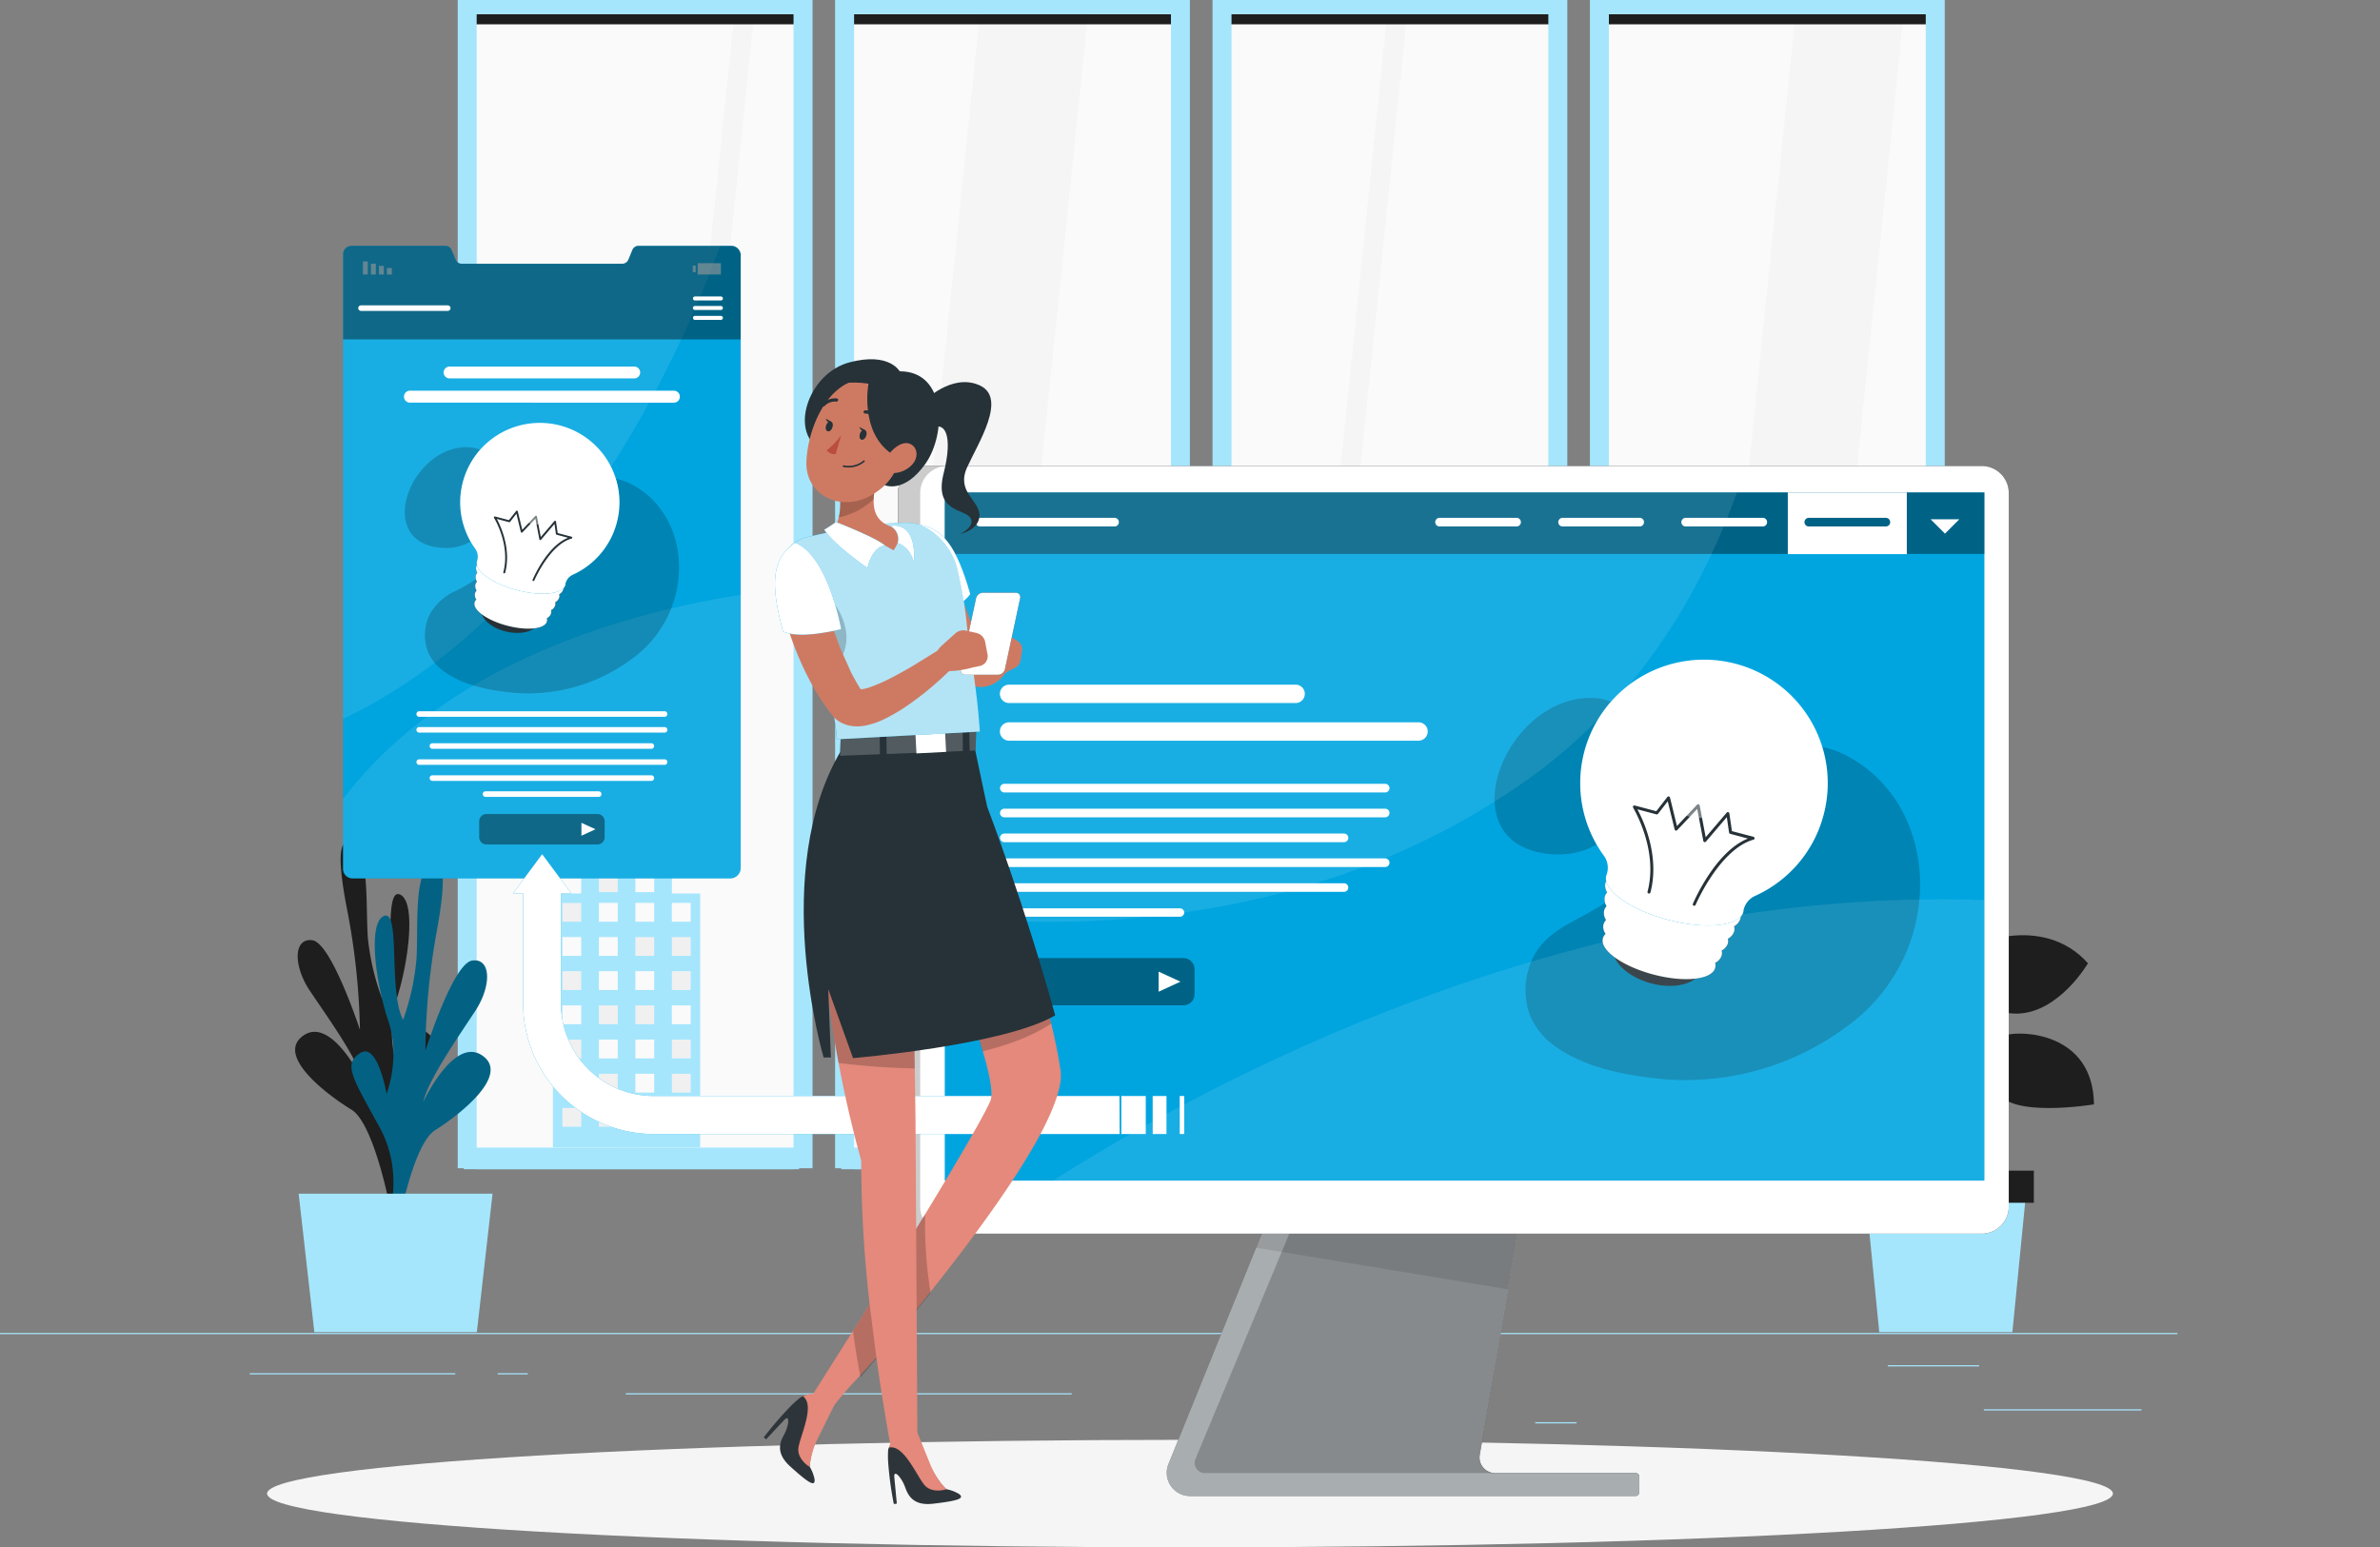 <svg xmlns="http://www.w3.org/2000/svg" xmlns:xlink="http://www.w3.org/1999/xlink" width="343" height="223" fill="none" xmlns:v="https://vecta.io/nano"><rect width="100%" height="100%" fill="#808080" stroke="none"/><style><![CDATA[.B{fill:#fafafa}.C{fill:#fff}.D{fill:#f0f0f0}.E{fill:#263238}.F{fill:#000}.G{opacity:.2}.H{fill:#00a5e0}.I{fill:#a5e6fd}.J{fill:#1e1e1e}.K{fill:#e6e6e6}.L{opacity:.7}.M{opacity:.4}.N{fill:#ce7a63}.O{fill:#f5f5f5}.P{fill:#e4897b}]]></style><path d="M313.809 192.104H0v.168h313.809v-.168Zm-5.178 11h-22.72v.171h22.72v-.171Zm-81.414 1.862h-5.961v.171h5.961v-.171Zm58.008-8.213h-13.164v.171h13.164v-.171Zm-219.61 1.15H35.989v.171h29.628v-.171Zm10.456 0h-4.343v.171h4.343v-.171Zm78.382 2.888H90.188v.171h64.265v-.171Z" class="I"/><path d="M116.03 1.403H67.153v165.428h48.877V1.403Z" class="B"/><path d="M108.752 1.403h-2.854L88.851 166.831h2.854L108.752 1.403Z" class="O"/><path d="M115.166 2.046H66.837v1.458h48.329V2.046Z" class="J"/><g class="I"><path d="M115.166 165.387H66.837v3.121h48.329v-3.121Z"/><path d="M114.363 168.364H68.696v.136h45.667v-.136ZM68.696 2.046h45.667v166.318h2.737V0H65.966v168.364h2.73V2.046Z"/></g><path d="M170.423 1.403h-48.878v165.428h48.878V1.403Z" class="B"/><path d="M156.868 1.403h-15.586l-17.047 165.428h15.579L156.868 1.403Z" class="O"/><path d="M170.931 2.046H121.23v1.458h49.701V2.046Z" class="J"/><g class="I"><path d="M170.931 165.387H121.23v3.121h49.701v-3.121Z"/><path d="M168.756 168.364h-45.667v.136h45.667v-.136ZM123.089 2.046h45.667v166.318h2.73V0h-51.134v168.364h2.737V2.046Z"/></g><path d="M223.437 1.403h-47.505v165.428h47.505V1.403Z" class="B"/><path d="M202.85 1.403h-2.854l-17.047 165.428h2.854L202.85 1.403Z" class="O"/><path d="M223.952 2.046h-48.329v1.458h48.329V2.046Z" class="J"/><g class="I"><path d="M223.952 165.387h-48.329v3.121h48.329v-3.121Z"/><path d="M223.149 168.364h-45.667v.136h45.667v-.136ZM177.482 2.046h45.66v166.318h2.737V0h-51.134v168.364h2.737V2.046Z"/></g><path d="M279.202 1.403h-48.877v165.428h48.877V1.403Z" class="B"/><path d="M274.421 1.403h-15.579l-17.054 165.428h15.585L274.421 1.403Z" class="O"/><path d="M278.345 2.046h-48.329v1.458h48.329V2.046Z" class="J"/><g class="I"><path d="M278.345 165.387h-48.329v3.121h48.329v-3.121Z"/><path d="M231.868 2.046h45.667v166.318h2.737V0h-51.134v168.364h2.73V2.046Zm45.667 166.318h-45.667v.136h45.667v-.136Zm-176.631-39.6H79.686v36.609h21.218v-36.609Z"/><path d="M96.836 123.652v9.178H83.76v-9.178h13.075Z"/></g><path d="M96.829 132.836h2.717v-2.71h-2.717v2.71Zm-5.262 0h2.717v-2.71h-2.717v2.71Zm-5.254 0h2.716v-2.71h-2.716v2.71Z" class="B"/><use xlink:href="#B" class="D"/><path d="M86.313 137.757h2.716v-2.71h-2.716v2.71Zm-5.262 0h2.716v-2.71h-2.716v2.71Z" class="B"/><use xlink:href="#C" class="D"/><path d="M91.567 142.678h2.717v-2.71h-2.717v2.71Zm-5.254 0h2.716v-2.71h-2.716v2.71Zm5.254-14.105h2.717v-2.711h-2.717v2.711Z" class="B"/><path d="M86.313 128.573h2.716v-2.711h-2.716v2.711Zm-5.262 14.105h2.716v-2.71h-2.716v2.71Z" class="D"/><use xlink:href="#C" y="4.928" class="B"/><path d="M91.567 147.606h2.717v-2.71h-2.717v2.71Zm-5.254 0h2.716v-2.71h-2.716v2.71Z" class="D"/><path d="M81.05 147.606h2.718v-2.71H81.05v2.71Z" class="B"/><use xlink:href="#C" y="9.855" class="D"/><path d="M91.567 152.533h2.717v-2.71h-2.717v2.71Zm-5.254 0h2.716v-2.71h-2.716v2.71Z" class="B"/><path d="M81.05 152.533h2.718v-2.71H81.05v2.71Zm15.779 4.928h2.717v-2.71h-2.717v2.71Z" class="D"/><use xlink:href="#C" x="-5.262" y="14.783" class="B"/><path d="M86.313 157.461h2.716v-2.71h-2.716v2.71Z" class="D"/><use xlink:href="#B" y="24.625" class="B"/><path d="M86.313 162.382h2.716v-2.71h-2.716v2.71Zm-5.262 0h2.716v-2.71h-2.716v2.71Z" class="D"/><g class="I"><path d="M220.535 128.764h-21.218v36.609h21.218v-36.609Z"/><path d="M216.467 123.652v9.178h-13.068v-9.178h13.068Z"/></g><path d="M216.467 132.836h2.717v-2.71h-2.717v2.71Zm-5.268 0h2.716v-2.71h-2.716v2.71Zm-5.262 0h2.717v-2.71h-2.717v2.71Z" class="B"/><use xlink:href="#D" class="D"/><path d="M205.937 137.757h2.717v-2.71h-2.717v2.71Zm-5.261 0h2.716v-2.71h-2.716v2.71Z" class="B"/><use xlink:href="#C" x="119.638" class="D"/><path d="M211.199 142.678h2.716v-2.71h-2.716v2.71Zm-5.262 0h2.717v-2.71h-2.717v2.71Zm5.262-14.105h2.716v-2.711h-2.716v2.711Z" class="B"/><path d="M205.937 128.573h2.717v-2.711h-2.717v2.711Zm-5.261 14.105h2.716v-2.71h-2.716v2.71Z" class="D"/><use xlink:href="#C" x="119.638" y="4.928" class="B"/><path d="M211.199 147.606h2.716v-2.71h-2.716v2.71Zm-5.262 0h2.717v-2.71h-2.717v2.71Z" class="D"/><path d="M200.676 147.606h2.716v-2.71h-2.716v2.71Z" class="B"/><use xlink:href="#C" x="119.638" y="9.855" class="D"/><path d="M211.199 152.533h2.716v-2.71h-2.716v2.71Zm-5.262 0h2.717v-2.71h-2.717v2.71Z" class="B"/><path d="M200.676 152.533h2.716v-2.71h-2.716v2.71Zm15.791 4.928h2.717v-2.71h-2.717v2.71Z" class="D"/><path d="M211.199 157.461h2.716v-2.71h-2.716v2.71Z" class="B"/><use xlink:href="#C" x="109.108" y="14.783" class="D"/><use xlink:href="#D" y="24.625" class="B"/><path d="M205.937 162.382h2.717v-2.71h-2.717v2.71Zm-5.261 0h2.716v-2.71h-2.716v2.71Zm53.569-20.279h-19.009v23.27h19.009v-23.27Z" class="D"/><path d="M236.89 144.683h6.853v2.43h-6.853v-2.43Z" class="K"/><path d="M236.89 149.385h6.853v2.43h-6.853v-2.43Z" class="B"/><path d="M236.89 154.087h6.853v2.43h-6.853v-2.43Z" class="K"/><path d="M236.89 158.796h6.853v2.423h-6.853v-2.423Zm8.842-14.113h6.853v2.43h-6.853v-2.43Zm0 4.702h6.853v2.43h-6.853v-2.43Z" class="B"/><path d="M245.732 154.087h6.853v2.43h-6.853v-2.43Z" class="K"/><path d="M245.732 158.796h6.853v2.423h-6.853v-2.423Z" class="B"/><path d="M163.59 150.918h-17.273v14.462h17.273v-14.462Z" class="D"/><path d="M160.27 154.922h2.209v-2.204h-2.209v2.204Zm-4.28 0h2.208v-2.204h-2.208v2.204Zm-4.281 0h2.209v-2.204h-2.209v2.204Zm-4.288 0h2.209v-2.204h-2.209v2.204Zm12.849 4.004h2.209v-2.204h-2.209v2.204Zm-4.28 0h2.208v-2.204h-2.208v2.204Zm-4.281 0h2.209v-2.204h-2.209v2.204Z" class="B"/><path d="M147.421 158.926h2.209v-2.204h-2.209v2.204Zm12.849 4.017h2.209v-2.203h-2.209v2.203Zm-4.28 0h2.208v-2.203h-2.208v2.203Z" class="K"/><path d="M151.709 162.943h2.209v-2.203h-2.209v2.203Z" class="B"/><path d="M147.421 162.943h2.209v-2.203h-2.209v2.203Z" class="K"/><path d="M197.506 150.918h-17.273v14.462h17.273v-14.462Z" class="D"/><path d="M194.193 154.922h2.209v-2.204h-2.209v2.204Zm-4.288 0h2.209v-2.204h-2.209v2.204Zm-4.28 0h2.209v-2.204h-2.209v2.204Zm-4.281 0h2.209v-2.204h-2.209v2.204Zm12.849 4.004h2.209v-2.204h-2.209v2.204Zm-4.288 0h2.209v-2.204h-2.209v2.204Zm-4.28 0h2.209v-2.204h-2.209v2.204Z" class="B"/><path d="M181.344 158.926h2.209v-2.204h-2.209v2.204Zm12.849 4.017h2.209v-2.203h-2.209v2.203Zm-4.288 0h2.209v-2.203h-2.209v2.203Z" class="K"/><path d="M185.625 162.943h2.209v-2.203h-2.209v2.203Z" class="B"/><path d="M181.344 162.943h2.209v-2.203h-2.209v2.203Z" class="K"/><path d="M143.978 140.221h-17.274v25.152h17.274v-25.152Z" class="D"/><use xlink:href="#E" class="B"/><path d="M274.407 140.221h-17.274v25.152h17.274v-25.152Z" class="D"/><use xlink:href="#E" x="130.429" class="B"/><path d="M58.125 174.359s-3.471-7.562.494-15.016 5.124-9.212 2.593-10.738-3.69 5.961-3.69 5.961a16.758 16.758 0 0 1-.371-10.54c1.756-5.393 2.86-14.18.46-15.125s-.46 10.951-2.546 15.016a34.839 34.839 0 0 1-2.058-8.843c-.288-4.332.165-11.251-1.735-13.003s-3.115-.548-1.249 9.013a99.765 99.765 0 0 1 1.852 17.329s-4.116-12.538-6.86-12.907-2.744 3.695-.398 7.22 6.936 9.828 7.684 13.079c0 0-4.521-9.438-8.596-6.55s3.547 8.596 6.936 10.656 5.748 14.968 5.748 14.968l1.736-.52z" class="J"/><path fill="#036284" d="M55.38 177.446s3.39-7.611-.685-15.009-5.227-9.13-2.744-10.697 3.76 5.906 3.76 5.906 2.057-5.181.246-10.547-2.998-14.139-.604-15.098.59 10.951 2.744 14.975a35.06 35.06 0 0 0 1.935-8.897c.233-4.332-.302-11.245 1.578-13.045s3.107-.595 1.372 8.993a100.222 100.222 0 0 0-1.674 17.412s3.972-12.6 6.736-13.004 2.806 3.655.48 7.213-6.784 9.897-7.525 13.148c0 0 4.411-9.5 8.513-6.673s-3.43 8.644-6.805 10.759-5.57 15.057-5.57 15.057l-1.756-.493z"/><g class="I"><path d="M70.987 172.032H43.04l2.263 19.951h23.42l2.264-19.951Zm209.463-1.43c.103-.685 2.415-16.631-2.222-22.134a5.052 5.052 0 0 0-1.716-1.378 5.073 5.073 0 0 0-2.139-.518c-9.371-.219-10.654 7.289-10.661 7.365l1.105.171c.041-.267 1.152-6.619 9.528-6.42a3.888 3.888 0 0 1 3.025 1.499c4.322 5.126 1.997 21.086 1.976 21.216l1.104.199Z"/><path d="m281.02 169.918 1.111-.035c0-.143-.37-14.694 6.819-17.698 7.038-2.943 10.208 3.107 10.338 3.367l1.002-.5c-.035-.075-3.753-7.254-11.772-3.894-7.896 3.265-7.519 18.075-7.498 18.76Z"/><path d="M280.986 171.033c0-.233.068-23.27 4.561-29.977 4.322-6.461 11.285-3.422 11.58-3.285l.46-1.02c-.083-.034-8.116-3.572-12.966 3.689-4.685 7.008-4.754 29.628-4.754 30.586l1.119.007Z"/></g><path d="M273.028 147.14s4.116 1.506 2.874 5.058-14.152 9.397-14.152 9.397-5.419-4.955-.446-13.004 11.614-3.997 11.724-1.451zm12.725-7.295s-2.908-.308-2.675-2.054 11.291-6.31 17.836 1.034c0 0-4.178 7.159-10.215 7.255s-4.946-6.235-4.946-6.235zm2.978 11.792s-2.004-1.615.157-2.402 12.78-.568 12.89 9.924c0 0-12.348 2.053-13.891-1.944s.844-5.578.844-5.578z" class="J"/><path d="M270.833 191.983h19.187l2.065-20.957h-23.324l2.072 20.957Z" class="I"/><path d="M267.739 173.34h25.375v-4.627h-25.375v4.627Z" class="J"/><path d="M171.5 223c73.459 0 133.009-3.469 133.009-7.747s-59.55-7.748-133.009-7.748-133.008 3.469-133.008 7.748S98.042 223 171.5 223z" class="O"/><path d="M236.245 212.802v2.286a.515.515 0 0 1-.515.514H171.5a3.362 3.362 0 0 1-1.571-.393 3.346 3.346 0 0 1-1.203-1.082 3.336 3.336 0 0 1-.556-1.517 3.342 3.342 0 0 1 .222-1.601l20.361-50.297 32.894.226-1.125 6.529-7.265 42.214a2.226 2.226 0 0 0 .496 1.819 2.245 2.245 0 0 0 1.713.796h20.264a.513.513 0 0 1 .364.146.516.516 0 0 1 .151.36Z" class="E"/><path d="M236.245 212.802v2.286a.515.515 0 0 1-.515.514H171.5a3.362 3.362 0 0 1-1.571-.393 3.346 3.346 0 0 1-1.203-1.082 3.336 3.336 0 0 1-.556-1.517 3.342 3.342 0 0 1 .222-1.601l12.623-31.175 7.738-19.122 32.894.226-1.125 6.529-3.156 18.37-4.116 23.865a2.226 2.226 0 0 0 .496 1.819 2.239 2.239 0 0 0 1.713.795h20.264a.513.513 0 0 1 .522.486Z" opacity=".6" class="C"/><g class="F"><path d="M215.466 212.296h-41.798a1.463 1.463 0 0 1-.708-.167 1.462 1.462 0 0 1-.664-1.886l17.836-42.824h30.355l-7.23 42.263a2.227 2.227 0 0 0 .496 1.818 2.245 2.245 0 0 0 1.713.796Z" class="G"/><path d="m221.64 160.918-1.125 6.529-3.156 18.369-36.351-6.002 7.731-19.122 32.901.226Z" opacity=".1"/></g><use xlink:href="#F" class="E"/><use xlink:href="#F" class="C L"/><path d="M136.514 177.788h-3.231a3.894 3.894 0 0 1-2.75-1.136 3.875 3.875 0 0 1-1.14-2.744V71.048a3.872 3.872 0 0 1 .294-1.487 3.9 3.9 0 0 1 .843-1.261 3.893 3.893 0 0 1 1.263-.843 3.898 3.898 0 0 1 1.49-.296h3.231a3.89 3.89 0 0 0-1.491.296 3.894 3.894 0 0 0-2.109 2.103 3.876 3.876 0 0 0-.296 1.488v102.86a3.867 3.867 0 0 0 1.141 2.746 3.91 3.91 0 0 0 2.755 1.134z" class="F G"/><path d="M285.987 70.966h-149.83v99.184h149.83V70.966Z" class="H"/><path d="M285.987 70.966h-149.83v8.863h149.83v-8.863Z" class="F M"/><path d="M160.627 75.873h-19.386a.625.625 0 0 1-.442-.182.623.623 0 0 1-.183-.44.62.62 0 0 1 .183-.44.625.625 0 0 1 .442-.183h19.386c.165 0 .324.065.441.182a.623.623 0 0 1 0 .88.625.625 0 0 1-.441.183zm57.939 0H207.46a.62.62 0 0 1-.238-.047.628.628 0 0 1-.201-.135.612.612 0 0 1-.133-.203.606.606 0 0 1-.045-.238.606.606 0 0 1 .045-.237.612.612 0 0 1 .133-.203.628.628 0 0 1 .201-.135.62.62 0 0 1 .238-.047h11.106c.166 0 .325.065.442.182a.623.623 0 0 1 0 .88.625.625 0 0 1-.442.183zm17.74 0H225.2a.625.625 0 0 1-.441-.182.623.623 0 0 1-.183-.44.62.62 0 0 1 .183-.44.625.625 0 0 1 .441-.183h11.106c.166 0 .325.065.442.182a.623.623 0 0 1 0 .88.625.625 0 0 1-.442.183zm17.74 0H242.94a.623.623 0 0 1-.624-.622.62.62 0 0 1 .183-.44.623.623 0 0 1 .441-.183h11.106c.166 0 .325.065.442.182a.623.623 0 0 1 0 .88.625.625 0 0 1-.442.183zm24.196-1.033l2.064 2.067 2.065-2.067h-4.129zm-20.587-3.874v8.897h17.15v-8.897h-17.15zm14.124 4.907H260.68a.623.623 0 0 1-.624-.622.62.62 0 0 1 .183-.44.623.623 0 0 1 .441-.183h11.106c.166 0 .325.065.442.182a.623.623 0 0 1 0 .88.625.625 0 0 1-.442.183h-.007zm-72.153 38.334h-54.88a.623.623 0 0 1-.441-.183.62.62 0 0 1 0-.88.623.623 0 0 1 .441-.183h54.88a.615.615 0 0 1 .441.183.62.62 0 0 1 0 .88.612.612 0 0 1-.202.135.615.615 0 0 1-.239.048zm0 3.579h-54.88a.622.622 0 0 1-.577-.86.638.638 0 0 1 .136-.201.627.627 0 0 1 .203-.133.62.62 0 0 1 .238-.044h54.88a.62.62 0 0 1 .238.044.627.627 0 0 1 .203.133.623.623 0 0 1 .183.439.631.631 0 0 1-.047.238.642.642 0 0 1-.136.202.612.612 0 0 1-.202.135.632.632 0 0 1-.239.047zm-5.941 3.587h-48.939a.623.623 0 0 1-.441-.183.622.622 0 0 1-.183-.44c0-.165.066-.324.183-.441a.626.626 0 0 1 .441-.182h48.946a.624.624 0 0 1 .624.623.622.622 0 0 1-.39.577.638.638 0 0 1-.241.046zm5.941 3.579h-54.88a.626.626 0 0 1-.441-.182.625.625 0 0 1-.183-.441.62.62 0 0 1 .183-.44.623.623 0 0 1 .441-.183h54.88a.633.633 0 0 1 .441.183.631.631 0 0 1 .136.202.623.623 0 0 1 0 .477.642.642 0 0 1-.136.202.645.645 0 0 1-.202.135.632.632 0 0 1-.239.047zm-5.941 3.58h-48.939a.623.623 0 0 1-.441-.183.622.622 0 0 1-.136-.678.623.623 0 0 1 .136-.2.596.596 0 0 1 .203-.133.603.603 0 0 1 .238-.045h48.946a.603.603 0 0 1 .238.045.623.623 0 0 1 .339.333.627.627 0 0 1 .047.238.622.622 0 0 1-.185.443.638.638 0 0 1-.446.18zm-23.646 3.586h-25.293a.623.623 0 0 1-.441-.183.622.622 0 0 1-.183-.44.626.626 0 0 1 .194-.419.628.628 0 0 1 .43-.17h25.3a.613.613 0 0 1 .572.385.61.61 0 0 1 .045.238.61.61 0 0 1-.193.42.616.616 0 0 1-.431.169zm16.697-30.799h-41.304c-.175 0-.348-.034-.509-.101a1.322 1.322 0 0 1-.432-.287 1.334 1.334 0 0 1-.289-.431 1.342 1.342 0 0 1-.101-.508c0-.174.035-.347.102-.507a1.329 1.329 0 0 1 .288-.43 1.332 1.332 0 0 1 .941-.384h41.29a1.32 1.32 0 0 1 .939.385 1.31 1.31 0 0 1 .385.936 1.318 1.318 0 0 1-.38.933c-.246.249-.58.391-.93.394zm17.733 5.428h-59.037a1.333 1.333 0 0 1-1.331-1.328 1.32 1.32 0 0 1 .39-.936 1.33 1.33 0 0 1 .941-.385h58.996a1.33 1.33 0 0 1 .941.385 1.317 1.317 0 0 1 .39.936 1.33 1.33 0 0 1-.375.925 1.334 1.334 0 0 1-.915.403z" class="C"/><path d="M170.546 138.072h-24.812c-.894 0-1.619.723-1.619 1.615v3.58c0 .892.725 1.615 1.619 1.615h24.812c.895 0 1.619-.723 1.619-1.615v-3.58c0-.892-.724-1.615-1.619-1.615Z" class="F M"/><path d="M166.979 140.03v2.895l3.142-1.451-3.142-1.444Z" class="C"/><path d="M229.453 100.587c11.841.26 8.616 23.954-6.174 22.49s-6.503-22.764 6.174-22.49zm13.206 13.729a11.8 11.8 0 0 1 .569-.821c4.178-5.598 16.053-7.836 22.233-4.921 9.707 4.586 13.645 16.323 9.803 27.301a25.569 25.569 0 0 1-9.604 12.422 38.82 38.82 0 0 1-25.732 7.248c-6.366-.589-11.792-1.855-15.86-4.791a10.228 10.228 0 0 1-3.663-4.661 10.74 10.74 0 0 1 .514-8.062c1.18-2.409 3.334-3.935 5.454-5.085 2.888-1.574 5.975-3.128 8.795-5.804a24.4 24.4 0 0 0 5.529-8.562 27.446 27.446 0 0 1 1.962-4.264z" class="F G"/><g class="E"><path d="M245.32 139.66c-.548 2.053-3.862 3.011-7.395 2.053s-5.94-3.374-5.385-5.475 3.862-3.012 7.389-2.053 5.947 3.394 5.391 5.475z"/><use xlink:href="#G"/></g><use xlink:href="#G" opacity=".3" class="C"/><use xlink:href="#H" class="H"/><use xlink:href="#H" class="C L"/><path d="M244.168 130.53h-.082a.217.217 0 0 1-.069-.047.22.22 0 0 1-.045-.071.204.204 0 0 1-.014-.081c0-.028.007-.056.018-.082.137-.321 3.231-7.528 7.93-9.397l-2.559-.684a.214.214 0 0 1-.158-.171l-.322-2.238-3.011 3.531a.219.219 0 0 1-.22.069.214.214 0 0 1-.158-.171l-.878-4.606-2.888 3.059a.214.214 0 0 1-.098.058.204.204 0 0 1-.115-.003.2.2 0 0 1-.097-.054.19.19 0 0 1-.053-.097l-.995-4.065-1.406 1.807a.226.226 0 0 1-.103.071.218.218 0 0 1-.124.004l-2.744-.725c.823 1.519 3.279 6.707 1.873 12.011a.22.22 0 0 1-.379.035.22.22 0 0 1-.04-.145c1.626-6.105-2.058-12.066-2.058-12.127a.224.224 0 0 1 0-.24.213.213 0 0 1 .227-.082l3.101.821 1.598-2.053a.21.21 0 0 1 .096-.067.221.221 0 0 1 .117-.008.226.226 0 0 1 .164.157l1.002 4.107 2.908-3.08a.228.228 0 0 1 .099-.056.22.22 0 0 1 .214.061.204.204 0 0 1 .051.104l.871 4.586 3.032-3.552a.233.233 0 0 1 .104-.065.244.244 0 0 1 .123-.004.23.23 0 0 1 .151.178l.37 2.56 3.101.821a.212.212 0 0 1 .116.076c.03.037.047.082.048.13a.209.209 0 0 1-.043.129.216.216 0 0 1-.114.076c-4.878 1.369-8.301 9.301-8.335 9.383a.21.21 0 0 1-.08.103.214.214 0 0 1-.126.034z" class="E"/><g class="C"><path d="M253.717 101.963c.775 3.826-3.046 7.836-8.541 8.952s-10.585-1.088-11.367-4.914 3.046-7.837 8.541-8.952 10.585 1.088 11.367 4.914zm-4.322 12.216c.316 1.54-1.221 3.149-3.43 3.594s-4.246-.432-4.562-1.972 1.221-3.148 3.43-3.593 4.254.438 4.562 1.971z" class="M"/><path d="M151.778 170.15c20.71-13.236 73.916-42.597 134.209-40.428v40.428H151.778Zm-15.621-38.06V70.966h114.158c-4.377 12.32-13.13 29.252-30.102 41.338-30.541 21.737-65.98 21.668-84.056 19.786Z" opacity=".1"/></g><path d="M106.748 36.807v88.289a1.5 1.5 0 0 1-.118.579 1.513 1.513 0 0 1-.829.812c-.185.074-.383.11-.582.108H50.812c-.364 0-.713-.145-.97-.401a1.368 1.368 0 0 1-.402-.968V36.691a1.211 1.211 0 0 1 .703-1.155 1.219 1.219 0 0 1 .463-.111h13.617a.962.962 0 0 1 .53.176.959.959 0 0 1 .342.44l.569 1.369a.938.938 0 0 0 .342.435.94.94 0 0 0 .53.167h23.152a.955.955 0 0 0 .53-.165.951.951 0 0 0 .348-.43l.562-1.37a.959.959 0 0 1 .345-.441.962.962 0 0 1 .533-.174h13.405a1.367 1.367 0 0 1 1.337 1.376z" class="H"/><g class="C"><path d="M103.778 35.425c-5.07 14.01-21.561 52.487-54.331 68.18V36.691a1.217 1.217 0 0 1 .323-.876 1.222 1.222 0 0 1 .85-.39h13.596a.955.955 0 0 1 .534.173.952.952 0 0 1 .344.443l.563 1.369a.952.952 0 0 0 .345.439.955.955 0 0 0 .533.17h23.152a.955.955 0 0 0 .53-.165.952.952 0 0 0 .349-.43l.562-1.37a.958.958 0 0 1 .345-.441.962.962 0 0 1 .533-.175l11.772-.013zm2.97 50.31v39.333a1.503 1.503 0 0 1-1.529 1.506H50.812a1.37 1.37 0 0 1-.97-.401 1.368 1.368 0 0 1-.402-.968v-10.04c15.147-19.848 41.16-26.897 57.308-29.43z" opacity=".1"/><path d="M55.765 39.565h.706v-.944h-.706v.944Zm-1.153 0h.707v-1.252h-.707v1.252Zm-1.152 0h.707v-1.567h-.707v1.567Zm-1.16-.006h.707v-1.882h-.706v1.882Zm47.959-1.28h-.419v.944h.419v-.944Zm.295 1.28h3.341v-1.63h-3.341v1.63Z" opacity=".6"/><path d="M95.78 103.304H60.422a.397.397 0 0 1-.156-.029.393.393 0 0 1-.132-.087.404.404 0 0 1-.088-.132.393.393 0 0 1-.029-.156c0-.052.01-.104.031-.153a.394.394 0 0 1 .22-.215.408.408 0 0 1 .154-.029h35.356c.053 0 .104.011.153.031a.398.398 0 0 1 .215.215.39.39 0 0 1 .03.151.395.395 0 0 1-.028.154.405.405 0 0 1-.086.132.399.399 0 0 1-.13.087.388.388 0 0 1-.154.031zm0 2.279H60.422a.389.389 0 0 1-.155-.028.39.39 0 0 1-.219-.215.398.398 0 0 1-.03-.154.392.392 0 0 1 .028-.155c.02-.05.05-.095.088-.132a.396.396 0 0 1 .288-.116h35.356c.053 0 .105.01.154.03a.418.418 0 0 1 .13.088.401.401 0 0 1 .086.131.399.399 0 0 1 .028.154.396.396 0 0 1-.116.281.398.398 0 0 1-.282.116zm-1.908 2.334H62.316a.4.4 0 0 1-.281-.116.399.399 0 0 1-.117-.281.403.403 0 0 1 .117-.283.404.404 0 0 1 .281-.121h31.556a.404.404 0 0 1 .398.404.399.399 0 0 1-.116.281.4.4 0 0 1-.282.116zm1.907 2.313H60.423a.404.404 0 0 1-.405-.403.398.398 0 0 1 .12-.284.403.403 0 0 1 .13-.085.389.389 0 0 1 .155-.028h35.356a.398.398 0 0 1 .282.116.402.402 0 0 1 .086.129c.02.048.03.099.03.152a.403.403 0 0 1-.398.403zm-1.907 2.307H62.316a.406.406 0 0 1-.154-.031.387.387 0 0 1-.13-.088.395.395 0 0 1-.114-.285c0-.105.042-.206.117-.281a.4.4 0 0 1 .281-.116h31.556a.398.398 0 0 1 .282.116.396.396 0 0 1 .116.281.395.395 0 0 1-.114.285.386.386 0 0 1-.13.088.406.406 0 0 1-.154.031zm-7.621 2.306H69.972a.4.4 0 0 1-.281-.116.395.395 0 0 1-.117-.281.399.399 0 0 1 .028-.154.401.401 0 0 1 .086-.131.418.418 0 0 1 .13-.088.407.407 0 0 1 .154-.031h16.306c.108 0 .21.043.286.119a.401.401 0 0 1 .119.285.403.403 0 0 1-.13.291.39.39 0 0 1-.14.084.387.387 0 0 1-.162.022zm5.152-60.31h-26.61a.858.858 0 0 1-.607-.25.854.854 0 0 1-.25-.605.854.854 0 0 1 .253-.6.858.858 0 0 1 .604-.249h26.61a.859.859 0 0 1 .604.248.854.854 0 0 1 .253.6.854.854 0 0 1-.251.606.858.858 0 0 1-.606.25zm5.72 3.498H59.079a.859.859 0 0 1-.604-.248.855.855 0 0 1-.253-.6.854.854 0 0 1 .244-.62.86.86 0 0 1 .613-.257h38.046a.859.859 0 0 1 .602.253.855.855 0 0 1 .248.603.855.855 0 0 1-.243.61.858.858 0 0 1-.607.259z"/></g><path d="M86.1 117.314H70.102a1.04 1.04 0 0 0-1.042 1.04v2.307a1.04 1.04 0 0 0 1.042 1.04H86.1a1.04 1.04 0 0 0 1.043-1.04v-2.307a1.04 1.04 0 0 0-1.043-1.04z" class="F M"/><path d="M83.795 118.58v1.862l2.024-.931-2.024-.931Z" class="C"/><path d="M67.4 64.444c7.628.164 5.55 15.426-3.98 14.489s-4.204-14.667 3.98-14.49zm8.513 8.849c.11-.178.233-.356.363-.534 2.696-3.607 10.352-5.05 14.33-3.169 6.257 2.957 8.795 10.52 6.319 17.596a16.43 16.43 0 0 1-6.174 8.001 24.978 24.978 0 0 1-16.574 4.668c-4.116-.384-7.6-1.198-10.221-3.107a6.6 6.6 0 0 1-2.36-3.005 6.925 6.925 0 0 1 .33-5.195 7.84 7.84 0 0 1 3.518-3.278 25.01 25.01 0 0 0 5.667-3.744 15.655 15.655 0 0 0 3.56-5.516 17.333 17.333 0 0 1 1.242-2.717z" class="F G"/><g class="E"><path d="M77.628 89.623c-.357 1.369-2.49 1.944-4.802 1.369s-3.828-2.177-3.471-3.518 2.49-1.944 4.76-1.369 3.87 2.177 3.513 3.518z"/><use xlink:href="#I"/></g><use xlink:href="#I" opacity=".3" class="C"/><use xlink:href="#J" class="H"/><use xlink:href="#J" class="C L"/><path d="M76.887 83.737h-.055a.144.144 0 0 1-.075-.185c.089-.205 2.057-4.845 5.11-6.05l-1.646-.438a.137.137 0 0 1-.103-.11l-.206-1.443-1.941 2.279a.138.138 0 0 1-.144.04.13.13 0 0 1-.096-.109l-.57-2.97-1.866 1.97a.138.138 0 0 1-.13.042.157.157 0 0 1-.103-.103l-.638-2.621-.905 1.163a.137.137 0 0 1-.144.055l-1.77-.472c.528.986 2.106 4.325 1.2 7.747a.14.14 0 0 1-.171.096.139.139 0 0 1-.096-.17c1.05-3.936-1.31-7.776-1.338-7.817a.137.137 0 0 1 0-.15.145.145 0 0 1 .15-.055l1.997.527 1.03-1.314a.158.158 0 0 1 .136-.055.15.15 0 0 1 .11.103l.645 2.655 1.873-1.984a.13.13 0 0 1 .137-.041.137.137 0 0 1 .103.109l.555 2.957 1.956-2.293a.144.144 0 0 1 .144-.041.124.124 0 0 1 .096.11l.24 1.656 2.003.527a.13.13 0 0 1 .103.13.144.144 0 0 1-.103.137c-3.142.862-5.35 5.995-5.372 6.043a.123.123 0 0 1-.116.075z" class="E"/><path d="M83.006 65.326c.508 2.471-1.962 5.052-5.488 5.77s-6.819-.684-7.327-3.169 1.963-5.044 5.489-5.762 6.853.698 7.326 3.161zm-2.744 7.878c.199.992-.789 2.053-2.209 2.313s-2.744-.28-2.943-1.273.789-2.053 2.21-2.313 2.73.28 2.942 1.273z" class="C M"/><path d="M106.748 36.807v12.107H49.447V36.691a1.21 1.21 0 0 1 .318-.875 1.214 1.214 0 0 1 .848-.391h13.61a.962.962 0 0 1 .53.176.959.959 0 0 1 .341.44l.57 1.369a.937.937 0 0 0 .342.435.94.94 0 0 0 .529.167h23.152a.955.955 0 0 0 .53-.165.952.952 0 0 0 .348-.43l.563-1.37a.959.959 0 0 1 .345-.441.963.963 0 0 1 .533-.174h13.405a1.367 1.367 0 0 1 1.337 1.376Z" class="F M"/><path d="M64.525 44.808H52.033a.405.405 0 0 1-.286-.118.403.403 0 0 1-.119-.286.404.404 0 0 1 .121-.281.405.405 0 0 1 .284-.116h12.492c.106 0 .208.042.284.116a.404.404 0 0 1 .12.281.403.403 0 0 1-.118.286.406.406 0 0 1-.286.118zm39.335-1.506h-3.704a.289.289 0 0 1-.204-.084.287.287 0 0 1 0-.406.289.289 0 0 1 .204-.085h3.732a.288.288 0 0 1 .112.02.28.28 0 0 1 .16.156.286.286 0 0 1 .023.112.285.285 0 0 1-.202.276.29.29 0 0 1-.121.011zm0 1.37h-3.704a.289.289 0 0 1-.204-.085.287.287 0 0 1 0-.407.289.289 0 0 1 .204-.084h3.732a.288.288 0 0 1 .112.02.28.28 0 0 1 .16.156.286.286 0 0 1 .023.112.285.285 0 0 1-.202.276.29.29 0 0 1-.121.011zm0 1.43h-3.704a.293.293 0 0 1-.112-.023.288.288 0 0 1-.176-.272.288.288 0 0 1 .288-.287h3.732a.288.288 0 0 1 .295.287.289.289 0 0 1-.025.12.292.292 0 0 1-.176.161.3.3 0 0 1-.122.014z" class="C"/><use xlink:href="#K" class="H"/><use xlink:href="#K" class="C L"/><path d="M136.322 79.665l.803 2.375.857 2.416 1.791 4.79.946 2.39.487 1.19c.137.314.254.636.35.965l.226.61a.373.373 0 0 1 .032.15.373.373 0 0 1-.032.15c-.034.075 0 .212.179.267a.981.981 0 0 0 .336.041h.357a1.511 1.511 0 0 1 2.619 1.09 1.482 1.482 0 0 1-.152.591 1.505 1.505 0 0 1-.375.482 6.493 6.493 0 0 1-.35.431 4.28 4.28 0 0 1-.35.35 4.282 4.282 0 0 1-.864.601 4.057 4.057 0 0 1-2.422.418 4.885 4.885 0 0 1-2.284-.972 7.275 7.275 0 0 1-1.427-1.444 8.793 8.793 0 0 1-.851-1.369l-.631-1.198-1.18-2.443a81.992 81.992 0 0 1-2.126-4.976 66.788 66.788 0 0 1-.926-2.545 44.412 44.412 0 0 1-.844-2.636 3.033 3.033 0 0 1 .291-2.236 3.045 3.045 0 0 1 1.756-1.42 3.053 3.053 0 0 1 2.254.178 3.039 3.039 0 0 1 1.509 1.679l.021.075z" class="N"/><use xlink:href="#L" class="H"/><use xlink:href="#L" class="C L"/><path d="M116.503 201.968l2.854 1.677a53.25 53.25 0 0 1 4.336-5.126l2.6-2.881 5.81-6.968 1.838-2.292c7.142-8.966 14.866-19.506 17.754-26.631.899-2.217 1.372-4.106 1.139-5.509-.583-4.25-2.243-10.663-4.116-16.85-2.881-9.459-6.126-18.424-6.126-18.424l-7.965 13.469s2.443 5.817 4.672 12.011c2.188 6.084 4.171 12.538 3.43 14.215a8.838 8.838 0 0 1-.261.568c-1.324 2.738-4.987 8.932-9.144 15.776l-1.269 2.053a1410.905 1410.905 0 0 1-6.709 10.861l-2.429 3.902-6.414 10.149z" class="P"/><path d="M134.106 186.343a444.833 444.833 0 0 1-10.084 12.142 93.488 93.488 0 0 1-1.084-6.68 1782.455 1782.455 0 0 0 10.386-16.836 65.122 65.122 0 0 0 .782 11.374Z" class="F G"/><path d="M119.878 147.394c.988 6.714 2.395 12.798 3.314 16.425l.919 3.457c.01 6.902.416 13.799 1.214 20.655l.968 7.7c1.241 8.897 2.545 15.33 2.545 15.33l3.395-.438-.13-21.86-.069-11.593-.096-15.742-.034-2.737-.192-12.019-.247-17.685-11.813-5.304c-1.557 6.721-.974 15.728.226 23.811z" class="P"/><path d="M151.496 147.503c-3.018 2.053-7.093 3.333-9.878 4.004-.645-2.197-1.482-4.668-2.346-7.07-2.23-6.16-4.672-12.011-4.672-12.011l7.965-13.469s3.244 8.965 6.126 18.424c1.056 3.442 2.037 6.953 2.805 10.122Zm-19.661 6.488a109.49 109.49 0 0 1-10.976-.793 140.107 140.107 0 0 1-.974-5.804c-1.193-8.083-1.783-17.11-.199-23.811l11.813 5.304.247 17.685.089 7.419Z" class="F G"/><path d="M152.072 146.333c-7.395 4.332-29.134 6.16-29.134 6.16l-3.574-9.952.384 9.863h-1.049s-7.944-26.816 2.606-44.391l18.907-1.458 2.058 9.712s5.357 13.955 9.802 30.066Z" class="E"/><path fill="#2e353a" d="M138.208 215.307a5.37 5.37 0 0 0-1.811-.684s-2.058-1.547-3.745-6.878l-2.484-.281a2.062 2.062 0 0 0-2.058 1.157c-.053.105-.09.218-.109.335a13.289 13.289 0 0 0 0 1.807c.149 2.013.422 4.015.816 5.995l.432-.061-.363-3.785c-.117-1.287 1.077.068 1.55 1.403s1.276 2.738 4.116 2.388c3.259-.39 4.596-.711 3.656-1.396z"/><path d="M131.966 205.863l2.058 5.064a11.472 11.472 0 0 0 2.367 3.703s-2.058.684-3.163-.616-2.998-5.92-5.124-5.386a4.65 4.65 0 0 1 .473-1.082c.322-.527 3.389-1.683 3.389-1.683z" class="P"/><path fill="#2e353a" d="M117.395 213.213a5.276 5.276 0 0 0-.686-1.8s-.212-2.594 2.689-7.357l-1.433-2.054a2.063 2.063 0 0 0-2.237-.773 1.226 1.226 0 0 0-.322.144c-.485.367-.943.767-1.372 1.197a49.102 49.102 0 0 0-3.958 4.579l.329.288 2.6-2.779c.892-.945.686.849 0 2.087s-1.187 2.738.926 4.641c2.442 2.19 3.574 3.018 3.464 1.827z"/><path d="M120.345 202.29l-2.428 4.9a11.617 11.617 0 0 0-1.222 4.223s-1.859-1.095-1.625-2.772 2.456-6.159.644-7.405c.36-.162.738-.281 1.126-.356.603-.116 3.505 1.41 3.505 1.41z" class="P"/><path d="m121.161 106.076-.109 2.847 19.537-.759.13-3.368-19.558 1.28Z" class="E"/><path d="m121.161 106.076-.109 2.847 19.537-.759.13-3.368-19.558 1.28Z" class="C G"/><path d="m127.734 105.13-.968.012.066 4.921.967-.013-.065-4.92Z" class="E"/><path d="m136.184 105.126-4.275.221.167 3.233 4.275-.221-.167-3.233Z" class="C"/><path d="m139.685 104.28-.967.013.065 4.921.967-.013-.065-4.921Z" class="E"/><path d="M138.037 82.368a61.496 61.496 0 0 1 1.31 8.07c.474 3.955 1.372 8.459 1.839 14.995l-20.58 1.115c-.487-5.639-1.997-10.464-7.546-22.448a4.641 4.641 0 0 1-.499-2.004 4.652 4.652 0 0 1 .415-2.022 4.662 4.662 0 0 1 1.25-1.646 4.678 4.678 0 0 1 1.838-.946 46.135 46.135 0 0 1 2.443-.582 64.057 64.057 0 0 1 9.034-1.43 76.889 76.889 0 0 1 3.019-.124c3.574-.061 6.812 3.545 7.477 7.022Z" class="H"/><path d="M113.087 84.1l2.236 4.941 3.382 8.514a36.336 36.336 0 0 1 1.928 8.993l20.58-1.115c-.453-6.536-1.372-11.046-1.838-14.996a59.344 59.344 0 0 0-1.311-8.069c-.686-3.47-3.896-7.083-7.477-7.015-.988 0-2.024.062-3.018.123-3.033.26-6.043.736-9.008 1.424-.85.178-1.673.376-2.442.575a4.688 4.688 0 0 0-1.847.942 4.672 4.672 0 0 0-1.259 1.646 4.667 4.667 0 0 0 .074 4.037z" class="C L"/><path d="M115.323 89.041l3.382 8.514c6.243-4.428 1.667-10.369 1.667-10.369a7.921 7.921 0 0 0-5.049 1.855z" class="F G"/><path d="M118.678 86.27l1.104 3.572 1.311 3.566 1.529 3.422a33.593 33.593 0 0 0 1.818 3.141l-.397-.424a.641.641 0 0 0-.426-.178.596.596 0 0 0 .281 0c.499-.047.99-.158 1.462-.329a25.209 25.209 0 0 0 3.519-1.574 54.555 54.555 0 0 0 3.574-2.053l3.546-2.19h.035a1.519 1.519 0 0 1 1.977.323 1.513 1.513 0 0 1-.07 1.997 45.742 45.742 0 0 1-3.176 3.032 40.423 40.423 0 0 1-3.471 2.738 25.907 25.907 0 0 1-4.014 2.402 11.29 11.29 0 0 1-2.62.862 5.743 5.743 0 0 1-1.845.062 4.618 4.618 0 0 1-2.36-1.006 2.005 2.005 0 0 1-.316-.322l-.082-.103a31.162 31.162 0 0 1-2.525-3.647 39.97 39.97 0 0 1-1.982-3.833 46.874 46.874 0 0 1-1.578-3.963 97.78 97.78 0 0 1-.645-2.019 40.052 40.052 0 0 1-.569-2.122 3.036 3.036 0 0 1 .323-2.298 3.04 3.04 0 0 1 1.858-1.397 3.048 3.048 0 0 1 2.304.322 3.033 3.033 0 0 1 1.401 1.854l.034.164zm28.606 7.583l-.206 1.286a1.511 1.511 0 0 1-.275.661 1.52 1.52 0 0 1-.548.462l-2.058 1.026a2.81 2.81 0 0 1-2.6-.04l-.507-.268c.199-2.162 2.003-4.36 2.003-4.36l.446-.684a1.26 1.26 0 0 1 .338-.364 1.279 1.279 0 0 1 1.418-.053l1.372.869a1.45 1.45 0 0 1 .527.64c.11.26.141.547.09.825z" class="N"/><use xlink:href="#M" class="E"/><path d="M120.873 74.587a3.675 3.675 0 0 1-.83 1.649s2.744-.459 8.733 3.08c1.667-2.464.384-3.224.384-3.224-2.744-.588-3.313-2.306-3.245-4.147a10.15 10.15 0 0 1 .131-1.28l-4.185-3.244-1.811-1.43.391 1.485c.501 2.245.926 5.112.432 7.11z" class="N"/><path d="M133.084 57.908s4.027-4.196 8.081-2.382-.213 8.33-1.797 11.854 1.776 4.709 1.797 6.844-2.785 2.737-2.785 2.737 2.339-1.129 1.427-2.388-5.221-.794-3.814-6.351.171-7.72-1.942-6.365-.967-3.95-.967-3.95z" class="E"/><use xlink:href="#N" class="H"/><use xlink:href="#N" opacity=".5" class="C"/><use xlink:href="#O" class="H"/><use xlink:href="#O" class="C L"/><path d="M120.873 74.587a10.837 10.837 0 0 0 5.042-2.642c.017-.43.06-.857.131-1.28l-4.185-3.244c-.485-.007-.971.011-1.454.055.535 2.245.96 5.112.466 7.11Z" class="F G"/><path d="M129.654 53.514s-1.475-2.8-7.203-1.3-8.527 9.369-4.699 12.223 6.86 2.128 6.86 2.128l2.902 3.354s2.744 1.28 5.831-3.046 3.046-13.407-3.691-13.36z" class="E"/><path d="M130.951 62.828c-1.551 4.552-2.106 6.51-5.097 8.378-4.507 2.806-9.783.24-9.639-4.606.131-4.36 2.634-11.074 7.69-11.943a6.188 6.188 0 0 1 3.244.199 6.174 6.174 0 0 1 2.693 1.815 6.155 6.155 0 0 1 1.396 2.928 6.148 6.148 0 0 1-.287 3.23Z" class="N"/><g class="E"><path d="M124.852 62.76c-.11.39-.405.684-.686.61s-.364-.418-.254-.809.412-.684.686-.602.364.418.254.801zm-4.871-1.211c-.109.39-.404.684-.686.602s-.363-.41-.253-.8.411-.685.686-.603.37.417.253.8z"/><path d="m119.837 60.796-.843-.472s.26.835.843.472Z"/></g><path fill="#ba4d3c" d="M121.23 62.726a11.832 11.832 0 0 1-2.092 2.183 1.623 1.623 0 0 0 1.296.554l.796-2.737Z"/><g class="E"><path d="M122.225 67.373a3.272 3.272 0 0 1-.686-.082.107.107 0 0 1-.041-.018.116.116 0 0 1-.03-.033.11.11 0 0 1-.012-.086.13.13 0 0 1 .144-.089 3.364 3.364 0 0 0 1.499-.018 3.35 3.35 0 0 0 1.341-.666.116.116 0 0 1 .081-.03.115.115 0 0 1 .042.01.117.117 0 0 1 .035.026.105.105 0 0 1 .029.08.103.103 0 0 1-.01.043.106.106 0 0 1-.026.035 3.522 3.522 0 0 1-2.366.828zm4.054-6.885a.211.211 0 0 1-.087-.03.202.202 0 0 1-.064-.066 1.736 1.736 0 0 0-1.441-.794.217.217 0 0 1-.088-.013.218.218 0 0 1-.145-.206.256.256 0 0 1 .074-.168.259.259 0 0 1 .166-.078 2.178 2.178 0 0 1 1.042.26c.32.172.591.421.79.725a.249.249 0 0 1 .027.18.247.247 0 0 1-.103.149.265.265 0 0 1-.171.04zm-7.56-1.923a.229.229 0 0 1-.158-.069.235.235 0 0 1-.068-.164.235.235 0 0 1 .068-.164 2.48 2.48 0 0 1 .942-.613 2.482 2.482 0 0 1 1.116-.133c.03.005.059.017.084.034a.217.217 0 0 1 .062.065.216.216 0 0 1 .032.084c.004.03.002.061-.006.09a.266.266 0 0 1-.109.147.262.262 0 0 1-.179.038 1.994 1.994 0 0 0-.887.117 1.99 1.99 0 0 0-.746.492.28.28 0 0 1-.151.076zm5.982 3.442l-.844-.472s.261.835.844.472z"/><path d="M125.161 55.293s-1.338 7.015 3.43 10.17 6.517-7.7 2.744-10.909-11.662-2.183-13.576 2.389c-.028 0 2.03-2.444 7.402-1.65z"/></g><path d="M131.451 66.962a3.87 3.87 0 0 1-2.689 1.219c-1.31 0-1.543-1.328-.83-2.464.652-1.02 2.106-2.259 3.252-1.732s1.159 2.033.267 2.977z" class="N"/><use xlink:href="#M" opacity=".5" class="C"/><path d="M140.678 91.21l-1.461-.328a1.74 1.74 0 0 0-1.544.404l-1.955 1.759c-.386.346-.684.78-.867 1.265a3.23 3.23 0 0 0-.189 1.52l.075.644c2.388.684 5.488-.294 5.488-.294l.92-.185a1.44 1.44 0 0 0 .532-.205 1.449 1.449 0 0 0 .411-.394 1.432 1.432 0 0 0 .225-.523c.04-.187.041-.38.005-.569l-.343-1.813a1.657 1.657 0 0 0-1.297-1.28z" class="N"/><defs ><path id="B" d="M81.05 132.836h2.718v-2.71H81.05v2.71Zm15.779 4.921h2.717v-2.71h-2.717v2.71Zm-5.262 0h2.717v-2.71h-2.717v2.71Z"/><path id="C" d="M96.829 142.678h2.717v-2.71h-2.717v2.71Z"/><path id="D" d="M200.676 132.836h2.716v-2.71h-2.716v2.71Zm15.791 4.921h2.717v-2.71h-2.717v2.71Zm-5.268 0h2.716v-2.71h-2.716v2.71Z"/><path id="E" d="M142.873 141.323h-6.496v6.214h6.496v-6.214Zm-8.568 0h-6.496v6.214h6.496v-6.214Zm8.568 8.021h-6.496v6.215h6.496v-6.215Zm-8.568 0h-6.496v6.215h6.496v-6.215Zm8.568 8.015h-6.496v6.214h6.496v-6.214Zm-8.568 0h-6.496v6.214h6.496v-6.214Z"/><path id="F" d="M285.602 67.16H133.31c-.512 0-1.018.101-1.491.297a3.894 3.894 0 0 0-2.109 2.104 3.876 3.876 0 0 0-.296 1.487v102.86a3.881 3.881 0 0 0 1.143 2.746 3.906 3.906 0 0 0 2.753 1.141h152.292a3.9 3.9 0 0 0 2.755-1.139 3.88 3.88 0 0 0 1.141-2.748V71.048c0-1.03-.41-2.02-1.141-2.749a3.9 3.9 0 0 0-2.755-1.138Z"/><path id="G" d="M249.917 133.487a1.9 1.9 0 0 0 .905-1.095c.542-2.054-3.368-4.853-8.746-6.27s-10.167-.917-10.709 1.13c-.097.471-.009.961.247 1.368a1.565 1.565 0 0 0-.343.61 1.88 1.88 0 0 0 .261 1.368c-.166.177-.286.39-.35.623a1.791 1.791 0 0 0 .274 1.369 1.456 1.456 0 0 0-.37.63 1.74 1.74 0 0 0 .302 1.369 1.365 1.365 0 0 0-.391.636c-.453 1.697 2.799 4.031 7.265 5.215s8.458.76 8.918-.937a1.37 1.37 0 0 0 0-.746 1.765 1.765 0 0 0 .939-1.041 1.4 1.4 0 0 0 0-.732 1.8 1.8 0 0 0 .899-1.013 1.491 1.491 0 0 0 0-.684 1.842 1.842 0 0 0 .912-1.075 1.459 1.459 0 0 0-.013-.725z"/><path id="H" d="M262.8 117.478a17.772 17.772 0 0 0-4.122-16.688 17.84 17.84 0 0 0-7.472-4.812 17.876 17.876 0 0 0-8.873-.614 17.85 17.85 0 0 0-8.067 3.738 17.787 17.787 0 0 0-5.255 7.159 17.756 17.756 0 0 0-1.136 8.801 17.771 17.771 0 0 0 3.266 8.254 2.929 2.929 0 0 1 .398 2.738.824.824 0 0 0-.048.137c-.549 2.053 3.43 4.921 8.883 6.365s10.325.931 10.88-1.143v-.137a2.94 2.94 0 0 1 1.715-2.177 17.74 17.74 0 0 0 6.229-4.705c1.7-2.01 2.93-4.372 3.602-6.916z"/><path id="I" d="M80.591 85.647a1.246 1.246 0 0 0 .583-.685c.35-1.314-2.174-3.128-5.639-4.045s-6.55-.588-6.9.726a1.215 1.215 0 0 0 .157.903 1.005 1.005 0 0 0-.22.39 1.188 1.188 0 0 0 .165.89.992.992 0 0 0-.226.404 1.188 1.188 0 0 0 .178.883.903.903 0 0 0-.233.404 1.12 1.12 0 0 0 .192.89.876.876 0 0 0-.254.403c-.295 1.095 1.804 2.6 4.686 3.36s5.446.493 5.735-.602a.88.88 0 0 0 0-.479 1.116 1.116 0 0 0 .603-.684.922.922 0 0 0 0-.472 1.154 1.154 0 0 0 .37-.281 1.149 1.149 0 0 0 .227-.404.866.866 0 0 0 0-.458 1.192 1.192 0 0 0 .59-.685.977.977 0 0 0-.014-.458z"/><path id="J" d="M88.892 75.326a11.425 11.425 0 0 0 .043-5.701 11.442 11.442 0 0 0-2.718-5.015 11.479 11.479 0 0 0-4.805-3.086 11.502 11.502 0 0 0-5.7-.392 11.49 11.49 0 0 0-5.184 2.4 11.452 11.452 0 0 0-3.381 4.596 11.425 11.425 0 0 0-.74 5.653 11.435 11.435 0 0 0 2.083 5.309 1.886 1.886 0 0 1 .254 1.752.34.34 0 0 0 0 .089c-.357 1.369 2.202 3.169 5.721 4.106s6.654.603 7.011-.732v-.089a1.88 1.88 0 0 1 .375-.84 1.886 1.886 0 0 1 .73-.563 11.461 11.461 0 0 0 3.998-3.036 11.428 11.428 0 0 0 2.313-4.451z"/><path id="K" d="M165.127 157.954h-3.526v5.475h3.526v-5.475Zm-3.794 0H94.201a13.388 13.388 0 0 1-9.44-3.907 13.322 13.322 0 0 1-3.916-9.418v-15.892h1.475l-4.185-5.633-4.184 5.633h1.44v15.892a18.8 18.8 0 0 0 5.526 13.288 18.887 18.887 0 0 0 13.319 5.512h67.132l-.035-5.475Zm6.778 0h-1.989v5.475h1.989v-5.475Zm2.552 0h-.645v5.475h.645v-5.475Z"/><path id="L" d="M131.767 75.517c4.116.315 6.112 3.292 8.06 10.095-1.468 2.3-7.36 4.018-7.36 4.018s-3.856-10.054-.7-14.113Z"/><path id="M" d="M139.114 97.247h4.726a1.05 1.05 0 0 0 .988-.808l2.189-10.218a.628.628 0 0 0 .011-.295.624.624 0 0 0-.124-.268.631.631 0 0 0-.525-.237h-4.727a1.05 1.05 0 0 0-.981.8l-2.195 10.219a.632.632 0 0 0-.011.296.628.628 0 0 0 .124.27.632.632 0 0 0 .234.183.639.639 0 0 0 .291.058Z"/><path id="N" d="M127.521 78.61c-1.935.302-2.498 3.245-2.498 3.245s-4.719-3.224-6.235-5.516a19.94 19.94 0 0 0 1.687-1.109s5.893 2.293 7.046 3.38Zm1.845-.341s1.687.424 2.332 2.737c.371-4.27-1.639-4.969-1.639-4.969a2.475 2.475 0 0 0-1.756-.225 2.087 2.087 0 0 1 1.063 2.457Z"/><path id="O" d="M114.562 78.207c-3.382 2.382-3.547 5.955-1.715 12.792 2.442 1.225 8.383-.329 8.383-.329s-1.866-10.629-6.668-12.463Z"/></defs></svg>